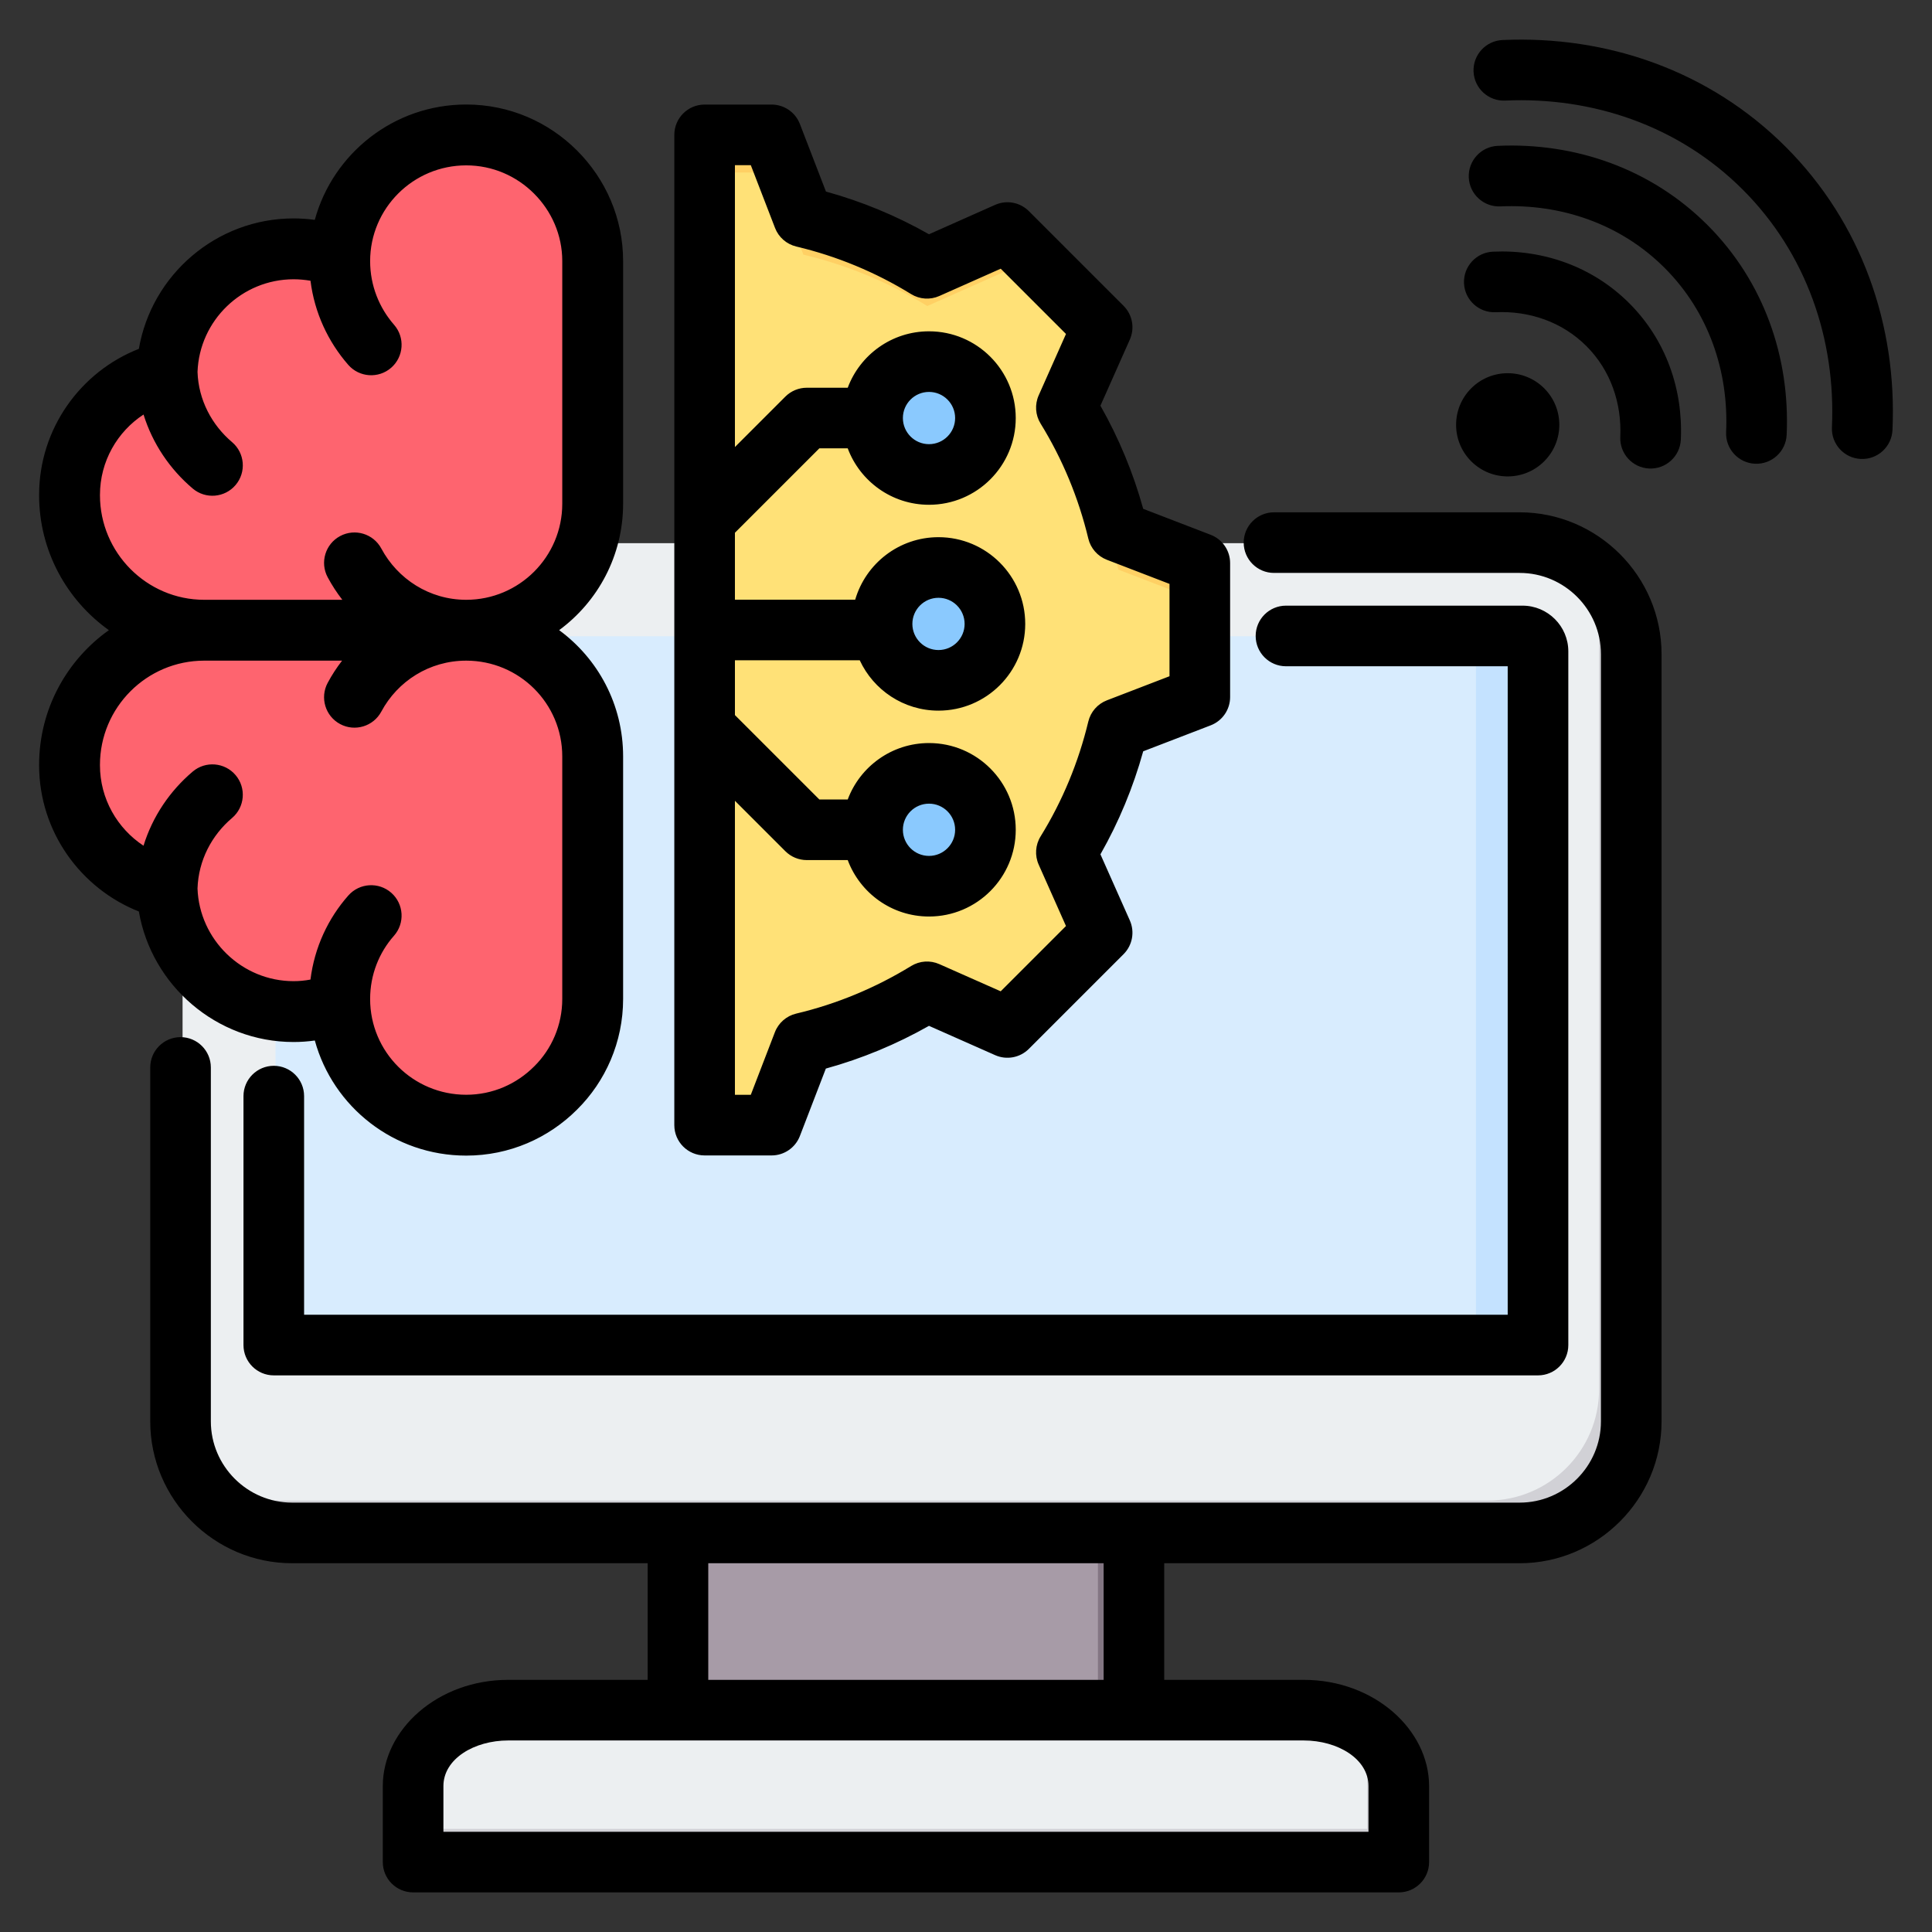 <svg clip-rule="evenodd" fill-rule="evenodd" stroke-linejoin="round" stroke-miterlimit="2" viewBox="0 0 510 510" xmlns="http://www.w3.org/2000/svg"><rect x="0" y="0" width="510" height="510" fill="#333333" stroke="none"/><g><g><g><path d="m179.111 393.224h120.024v68.356h-120.024z" fill="#a79ba7"/><path d="m289.821 393.224h9.314v68.356h-9.314z" fill="#837683"/><path d="m109.402 490.718h259.465v-20.004c0-10.983-11.276-20.004-25.033-20.004h-209.399c-13.78 0-25.033 9.021-25.033 20.004z" fill="#eceff1"/><path d="m109.402 490.718h259.465v-20.004c0-6.517-3.991-12.358-10.103-16.012 1.376 2.458 2.142 5.21 2.142 8.074v20.004h-251.504z" fill="#d1d1d6"/><path d="m77.535 143.388h323.176c16.148 0 29.364 13.216 29.364 29.364v201.957c0 16.147-13.216 29.363-29.364 29.363h-323.176c-16.148 0-29.341-13.216-29.341-29.363v-201.957c0-16.148 13.193-29.364 29.341-29.364z" fill="#eceff1"/><path d="m417.085 148.418c7.825 5.299 12.99 14.23 12.99 24.334v201.957c0 16.147-13.216 29.363-29.364 29.363h-323.176c-10.081 0-19.034-5.164-24.334-12.968 4.691 3.158 10.329 5.007 16.373 5.007h323.176c16.148 0 29.364-13.193 29.364-29.341v-201.979c0-6.044-1.85-11.683-5.029-16.373z" fill="#d1d1d6"/><path d="m76.813 167.948h324.643c2.232 0 4.059 1.827 4.059 4.059v182.833h-332.784v-182.833c0-2.232 1.827-4.059 4.082-4.059z" fill="#d8ecfe"/><path d="m385.534 167.948h15.922c2.232 0 4.059 1.827 4.059 4.059v182.833h-15.899v-182.833c0-2.232-1.85-4.059-4.082-4.059z" fill="#c4e2ff"/></g><g><path d="m186.002 35.218h17.725l8.348 21.691c11.549 2.752 22.588 7.328 32.698 13.558l21.258-9.43 25.06 25.045-9.446 21.257c6.231 10.111 10.822 21.15 13.574 32.714l21.675 8.348v35.434l-21.69 8.349c-2.752 11.548-7.328 22.587-13.559 32.698l9.446 21.257-25.06 25.061-21.242-9.446c-10.126 6.23-21.165 10.822-32.714 13.573l-8.348 21.675h-17.725z" fill="#ffe177"/><path d="m186.002 35.218h17.725l8.348 21.691c11.549 2.752 22.588 7.328 32.698 13.558l21.258-9.43 25.06 25.045-3.169 7.142-21.891-21.891-21.258 9.446c-10.11-6.23-21.149-10.806-32.698-13.558l-8.348-21.691h-17.725zm95.643 189.664 9.446 21.257-3.169 3.169-8.874-19.974c.897-1.453 1.763-2.937 2.597-4.452zm0-117.543c6.231 10.111 10.822 21.15 13.574 32.714l21.675 8.348v10.312l-21.675-8.349c-2.752-11.564-9.941-27.055-16.171-37.181z" fill="#ffd064"/></g><g><path d="m247.739 149.802c8.221 0 14.895 6.674 14.895 14.895s-6.674 14.895-14.895 14.895-14.895-6.674-14.895-14.895 6.674-14.895 14.895-14.895zm-2.504-54.345c8.221 0 14.895 6.674 14.895 14.895s-6.674 14.895-14.895 14.895-14.895-6.674-14.895-14.895 6.674-14.895 14.895-14.895zm0 138.481c-8.221 0-14.895-6.675-14.895-14.896s6.674-14.895 14.895-14.895 14.895 6.674 14.895 14.895-6.674 14.896-14.895 14.896z" fill="#8ac9fe"/></g><g><path d="m144.196 179.261c5.458 5.845 8.442 13.729 8.442 22.078v67.531c0 4.082-.682 8.164-2.132 11.874-1.449 3.803-3.667 7.236-6.31 10.111-2.644 2.876-5.799 5.288-9.295 6.865-3.497 1.577-7.164 2.319-10.916 2.319-7.589 0-14.923-3.247-20.296-9.091-5.372-5.937-8.357-13.822-8.357-22.078 0-3.803.597-7.513 1.791-11.038s3.07-6.772 5.287-9.555c1.365-1.67 1.279-4.267-.256-5.658-1.535-1.485-3.922-1.392-5.287.278-2.899 3.618-5.116 7.699-6.651 12.152-.427 1.206-.768 2.412-1.109 3.617l-1.876 7.422-6.993 1.298s-.085.093-.17.093c-1.109.278-2.303.464-3.411.649-1.109.093-2.303.186-3.411.186-7.505 0-14.668-3.154-20.04-8.813-5.202-5.565-8.358-12.986-8.613-20.871l-.086-.557.086-.556c.17-4.175 1.108-8.349 2.814-12.06 1.791-3.988 4.349-7.513 7.419-10.389 1.62-1.391 1.791-3.989.511-5.659-1.279-1.669-3.666-1.948-5.201-.463-3.07 2.782-5.714 6.122-7.846 9.925l-10.233 18.46-9.21-19.109c-2.132-4.453-3.241-9.462-3.241-14.471v-.093c0-8.905 3.241-17.439 9.04-23.654 5.799-6.308 13.559-9.833 21.745-9.833h43.321l-2.047 14.007c-.17 1.67.597 3.339 1.962 4.174 1.791 1.021 4.093.279 5.031-1.669 2.473-5.01 6.055-9.184 10.574-12.152 4.435-2.876 9.551-4.36 14.753-4.36 7.59 0 14.838 3.246 20.211 9.09zm8.442-48.422c0 8.349-2.984 16.234-8.442 22.078-5.373 5.844-12.621 9.091-20.211 9.091-5.202 0-10.318-1.485-14.753-4.36-4.519-2.969-8.101-7.143-10.574-12.152-.938-1.948-3.24-2.783-5.031-1.67-1.365.835-2.132 2.505-1.962 4.174l2.047 14.008h-43.321c-8.186 0-15.946-3.525-21.745-9.833s-9.04-14.75-9.04-23.655v-.093c0-5.102 1.109-10.018 3.241-14.471l9.21-19.109 10.233 18.46c2.132 3.803 4.776 7.143 7.846 9.926 1.535 1.484 3.922 1.206 5.201-.464 1.28-1.67 1.109-4.267-.511-5.659-3.07-2.875-5.628-6.4-7.419-10.389-1.706-3.803-2.644-7.885-2.814-12.059l-.086-.557.086-.556c.255-7.885 3.411-15.306 8.613-20.872 5.372-5.659 12.535-8.812 20.04-8.812 1.108 0 2.302.092 3.411.185 1.108.186 2.302.371 3.411.649.085 0 .17 0 .17.093l6.993 1.299 1.876 7.421c.341 1.206.682 2.412 1.109 3.618 1.535 4.452 3.752 8.534 6.651 12.059 1.365 1.669 3.752 1.855 5.287.371s1.621-3.989.256-5.659c-2.217-2.875-4.093-6.029-5.287-9.554s-1.791-7.329-1.791-11.039c0-8.256 2.985-16.234 8.357-22.078 5.373-5.844 12.707-9.09 20.296-9.09 3.752 0 7.419.742 10.916 2.319 3.496 1.577 6.651 3.896 9.295 6.864 2.643 2.876 4.861 6.308 6.31 10.111 1.45 3.711 2.132 7.792 2.132 11.874z" fill="#fe646f"/></g></g><path d="m10.324 130.645c0-17.513 10.967-32.547 26.331-38.556 3.354-19.552 20.473-34.431 40.841-34.431 1.874 0 3.748.132 5.602.381 4.794-17.52 20.869-30.45 39.966-30.45 11.438 0 21.746 4.631 29.269 12.154 7.527 7.527 12.153 17.844 12.153 29.186v64.042c0 13.692-6.644 25.833-16.884 33.375 10.241 7.517 16.884 19.628 16.884 33.324v64.042c0 11.351-4.645 21.771-12.173 29.206-7.521 7.511-17.821 12.134-29.249 12.134-19.086 0-35.152-12.843-39.958-30.382-1.857.264-3.734.396-5.61.396-20.368 0-37.488-14.964-40.84-34.454-15.367-6.07-26.332-21.106-26.332-38.616 0-.027 0-.054 0-.08v-.003c0-14.666 7.282-27.663 18.42-35.566-11.137-7.929-18.42-20.957-18.42-35.619 0-.027 0-.054 0-.081zm71.638-56.535c-1.472-.249-2.969-.389-4.466-.389-13.62 0-24.867 10.864-25.356 24.456.25 7.429 3.799 14.027 9.117 18.532 3.382 2.865 3.802 7.937.937 11.319s-7.937 3.802-11.319.937c-6.012-5.092-10.601-11.842-12.986-19.541-6.912 4.519-11.502 12.354-11.502 21.221v.002c0 .027 0 .054-.001.081 0 15.18 12.341 27.603 27.52 27.603h36.457c-1.449-1.865-2.744-3.856-3.867-5.953-2.093-3.908-.619-8.779 3.289-10.872 3.908-2.092 8.779-.618 10.872 3.289 4.294 8.021 12.681 13.536 22.407 13.536 14.004 0 25.359-11.356 25.359-25.36v-64.042c0-6.932-2.849-13.228-7.449-17.828-4.604-4.604-10.909-7.449-17.91-7.449-14 0-25.36 11.341-25.36 25.277 0 6.447 2.405 12.324 6.324 16.812 2.916 3.339 2.572 8.417-.767 11.332-3.339 2.916-8.417 2.572-11.332-.766-5.314-6.086-8.913-13.743-9.967-22.197zm-.006 184.471c1.05-8.496 4.67-16.176 10.01-22.206 2.939-3.318 8.019-3.626 11.338-.687 3.318 2.939 3.626 8.019.687 11.338-3.904 4.407-6.287 10.265-6.287 16.686 0 13.999 11.36 25.277 25.36 25.277 7.001 0 13.306-2.844 17.91-7.449.013-.013.027-.026.04-.039 4.588-4.525 7.409-10.875 7.409-17.789v-64.042c0-13.999-11.36-25.276-25.359-25.276-9.722 0-18.115 5.434-22.407 13.452-2.093 3.907-6.964 5.381-10.872 3.289s-5.382-6.964-3.289-10.872c1.107-2.068 2.382-4.031 3.807-5.869h-36.397c-15.174 0-27.519 12.345-27.519 27.519v.003c0 .026 0 .053-.001.08 0 8.869 4.591 16.701 11.5 21.253 2.385-7.732 6.977-14.481 12.989-19.573 3.382-2.865 8.454-2.445 11.319.937s2.445 8.455-.937 11.32c-5.322 4.508-8.867 11.115-9.117 18.613.489 13.53 11.736 24.457 25.356 24.457 1.495 0 2.991-.14 4.46-.422zm89.009 154.074h-93.858c-20.591 0-37.448-16.857-37.448-37.448v-93.43c0-4.415 3.585-8 8-8 4.416 0 8 3.585 8 8v93.43c0 11.793 9.655 21.448 21.448 21.448h324.055c11.793 0 21.448-9.655 21.448-21.448v-202.522c0-11.793-9.655-21.447-21.448-21.447h-64.855c-4.415 0-8-3.585-8-8 0-4.416 3.585-8 8-8h64.855c20.591 0 37.448 16.856 37.448 37.447v202.522c0 20.591-16.857 37.448-37.448 37.448h-93.832v30.783h36.808c18.639 0 33.107 13.156 33.107 28.039v20.065c0 4.419-3.582 8-8 8h-260.195c-4.418 0-8-3.581-8-8v-20.065c0-14.883 14.468-28.039 33.107-28.039h36.808zm120.365 0h-104.365v30.783h104.365zm-174.28 70.887h244.195v-12.065c0-7.176-8.12-12.039-17.107-12.039h-209.981c-8.987 0-17.107 4.863-17.107 12.039zm280.946-307.665h-58.532c-4.415 0-8-3.585-8-8s3.585-8 8-8h62.452c6.617 0 12.08 5.386 12.08 12.081v183.106c0 4.418-3.581 8-8 8h-333.723c-4.419 0-8-3.582-8-8v-65.718c0-4.415 3.584-8 8-8 4.415 0 8 3.585 8 8v57.718h317.723zm-3.184-93.458c-4.411.199-8.154-3.221-8.353-7.631-.199-4.411 3.221-8.154 7.631-8.353 13.286-.599 26.32 3.932 35.998 13.612 9.68 9.678 14.21 22.713 13.61 35.998-.199 4.41-3.941 7.83-8.352 7.631s-7.83-3.942-7.631-8.353c.398-8.828-2.508-17.53-8.94-23.962-6.433-6.433-15.134-9.341-23.963-8.942zm76.821 32.365c-.199 4.411-3.942 7.83-8.352 7.631-4.411-.199-7.83-3.941-7.631-8.352.721-15.979-4.591-31.705-16.232-43.347-11.641-11.641-27.367-16.952-43.346-16.232-4.411.199-8.154-3.221-8.352-7.631-.199-4.411 3.22-8.154 7.631-8.352 20.435-.922 40.493 6.014 55.381 20.902 14.887 14.888 21.824 34.946 20.901 55.381zm-74.301-88.233c-4.411.199-8.153-3.221-8.352-7.632s3.221-8.153 7.632-8.352c27.582-1.243 54.668 8.097 74.763 28.193 20.096 20.095 29.435 47.18 28.192 74.763-.199 4.411-3.941 7.831-8.352 7.632s-7.831-3.941-7.632-8.352c1.042-23.128-6.672-45.88-23.522-62.729-16.848-16.85-39.602-24.565-62.729-23.523zm10.298 75.954c5.32 5.321 5.32 13.948 0 19.268-5.321 5.321-13.948 5.321-19.268 0-5.321-5.32-5.321-13.947 0-19.268 5.32-5.32 13.947-5.32 19.268 0zm-229.628 194.497v-261.399c0-4.418 3.582-8 8-8h17.682c3.307 0 6.273 2.035 7.464 5.12 0 0 6.886 17.845 6.885 17.845 9.496 2.618 18.622 6.399 27.198 11.27l17.454-7.761c3.025-1.345 6.566-.688 8.907 1.653l25.001 25c2.341 2.341 2.998 5.882 1.653 8.908 0 0-7.761 17.454-7.761 17.454 4.872 8.577 8.655 17.705 11.295 27.225l17.813 6.856c3.089 1.188 5.127 4.156 5.127 7.466v35.363c0 3.31-2.038 6.278-5.127 7.467 0 0-17.816 6.856-17.815 6.856-2.64 9.497-6.422 18.639-11.291 27.194l7.759 17.449c1.345 3.025.688 6.566-1.653 8.907l-25.001 25c-2.338 2.338-5.873 2.997-8.896 1.658 0 0-17.468-7.737-17.468-7.738-8.577 4.855-17.707 8.656-27.226 11.279l-6.852 17.802c-1.189 3.088-4.156 5.126-7.466 5.126h-17.682c-4.418 0-8-3.581-8-8zm16-85.614v77.614h4.189l6.36-16.526c.949-2.464 3.053-4.302 5.622-4.911 10.748-2.546 20.966-6.815 30.358-12.57 2.242-1.373 5.015-1.558 7.419-.493l16.209 7.18 17.234-17.235-7.205-16.204c-1.074-2.417-.885-5.208.506-7.458 5.787-9.357 10.016-19.608 12.595-30.322.616-2.557 2.449-4.648 4.904-5.593l16.527-6.361v-24.377l-16.527-6.361c-2.456-.945-4.291-3.039-4.905-5.599-2.58-10.749-6.812-20.969-12.6-30.363-1.386-2.247-1.572-5.034-.5-7.447 0 0 7.205-16.204 7.205-16.204l-17.229-17.228-16.204 7.204c-2.412 1.073-5.199.886-7.447-.499-9.387-5.784-19.6-10.015-30.31-12.56-2.564-.61-4.664-2.444-5.613-4.903l-6.394-16.569h-4.194v74.403l13.311-13.311c1.5-1.5 3.535-2.343 5.657-2.343h10.809c3.247-8.696 11.633-14.895 21.456-14.895 12.636 0 22.895 10.259 22.895 22.895s-10.259 22.895-22.895 22.895c-9.823 0-18.209-6.199-21.456-14.895-3.663 0-7.495 0-7.495 0l-22.282 22.281v17.67h31.748c2.77-9.529 11.572-16.501 21.989-16.501 12.636 0 22.895 10.259 22.895 22.895s-10.259 22.895-22.895 22.895c-9.207 0-17.152-5.446-20.786-13.289h-32.951v14.458l22.282 22.281h7.495c3.247-8.696 11.633-14.895 21.456-14.895 12.636 0 22.895 10.259 22.895 22.895 0 12.637-10.259 22.896-22.895 22.896-9.823 0-18.209-6.2-21.456-14.896h-10.809c-2.122 0-4.157-.843-5.657-2.343zm51.233-107.931c-3.806 0-6.895 3.089-6.895 6.895 0 3.805 3.089 6.895 6.895 6.895s6.895-3.09 6.895-6.895c0-3.806-3.089-6.895-6.895-6.895zm2.504 54.345c-3.806 0-6.895 3.09-6.895 6.895 0 3.806 3.089 6.895 6.895 6.895 3.805 0 6.895-3.089 6.895-6.895 0-3.805-3.09-6.895-6.895-6.895zm-2.504 68.136c3.806 0 6.895-3.09 6.895-6.896 0-3.805-3.089-6.895-6.895-6.895s-6.895 3.09-6.895 6.895c0 3.806 3.089 6.896 6.895 6.896z"/></g></svg>
